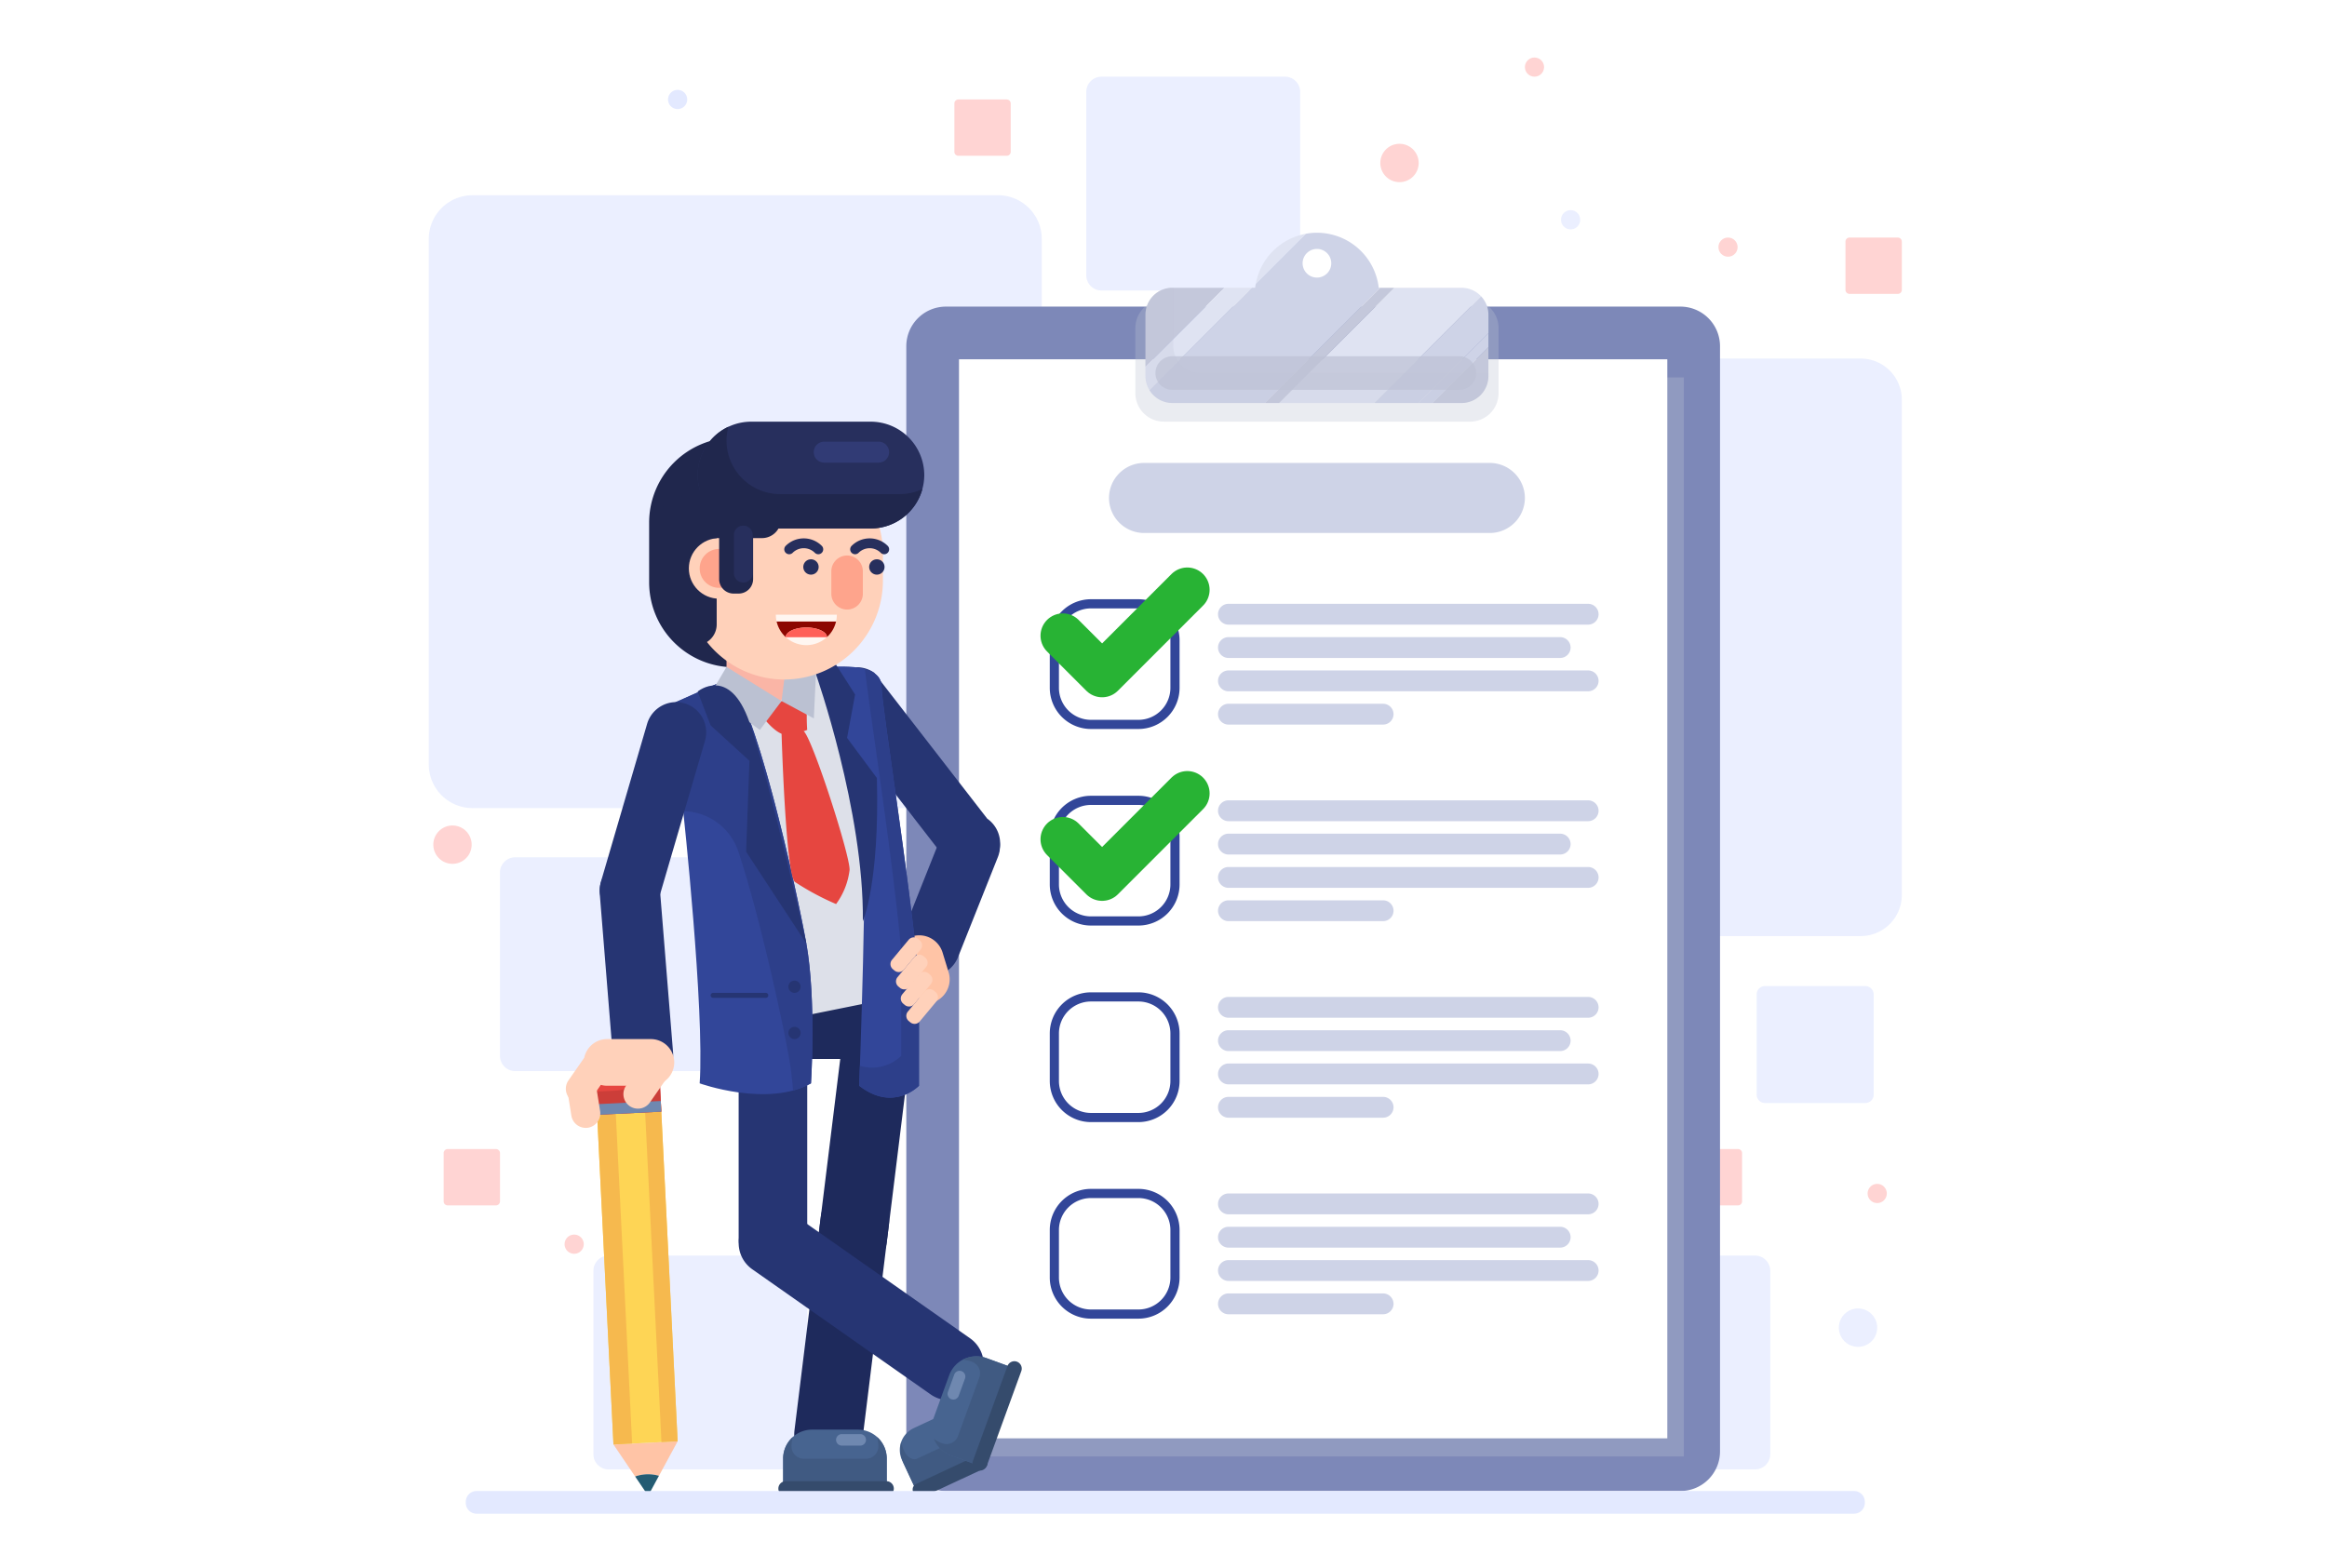 <svg xmlns="http://www.w3.org/2000/svg" width="445" height="300" viewBox="0 0 445 300">
  <g id="compliance-officer" transform="translate(-702 -330)">
    <rect id="Rectangle_5" data-name="Rectangle 5" width="445" height="300" transform="translate(702 330)" fill="#fff"/>
    <g id="Group_1" data-name="Group 1" transform="translate(-383.164 90.589)">
      <g id="OBJECTS" transform="translate(1167.164 250.411)">
        <g id="Group_2" data-name="Group 2" transform="translate(0 0)" opacity="0.73">
          <g id="Group_1-2" data-name="Group 1" transform="translate(0 3.666)">
            <path id="Path_1" data-name="Path 1" d="M163.056,205.906H62.492a8.353,8.353,0,0,1-8.328-8.328V97.013a8.353,8.353,0,0,1,8.328-8.328H163.056a8.353,8.353,0,0,1,8.328,8.328V197.577A8.353,8.353,0,0,1,163.056,205.906Z" transform="translate(-54.164 -66.001)" fill="#e3e9ff"/>
            <path id="Path_2" data-name="Path 2" d="M266.981,98.044H231.894a2.915,2.915,0,0,1-2.906-2.906V60.05a2.915,2.915,0,0,1,2.906-2.906h35.087a2.914,2.914,0,0,1,2.906,2.906V95.137A2.913,2.913,0,0,1,266.981,98.044Z" transform="translate(-103.254 -57.144)" fill="#e3e9ff"/>
            <path id="Path_3" data-name="Path 3" d="M111.089,305.658H76a2.914,2.914,0,0,1-2.906-2.906V267.666A2.914,2.914,0,0,1,76,264.76h35.087a2.915,2.915,0,0,1,2.906,2.906v35.087A2.914,2.914,0,0,1,111.089,305.658Z" transform="translate(-59.48 -115.442)" fill="#e3e9ff"/>
            <path id="Path_4" data-name="Path 4" d="M391.975,411.6H356.888a2.914,2.914,0,0,1-2.906-2.906V373.6a2.914,2.914,0,0,1,2.906-2.906h35.087a2.914,2.914,0,0,1,2.906,2.906v35.087A2.914,2.914,0,0,1,391.975,411.6Z" transform="translate(-138.352 -145.19)" fill="#e3e9ff"/>
            <path id="Path_5" data-name="Path 5" d="M428.022,321.381H408.829a1.594,1.594,0,0,1-1.589-1.589V300.6a1.594,1.594,0,0,1,1.589-1.589h19.192a1.6,1.6,0,0,1,1.589,1.589v19.192A1.593,1.593,0,0,1,428.022,321.381Z" transform="translate(-153.307 -125.06)" fill="#e3e9ff"/>
            <path id="Path_6" data-name="Path 6" d="M135.926,411.6H100.839a2.914,2.914,0,0,1-2.906-2.906V373.6a2.914,2.914,0,0,1,2.906-2.906h35.087a2.914,2.914,0,0,1,2.906,2.906v35.087A2.914,2.914,0,0,1,135.926,411.6Z" transform="translate(-66.454 -145.19)" fill="#e3e9ff"/>
            <path id="Path_7" data-name="Path 7" d="M398.386,353.135h-9.243a.768.768,0,0,1-.766-.765v-9.243a.768.768,0,0,1,.766-.765h9.243a.768.768,0,0,1,.765.765v9.243A.768.768,0,0,1,398.386,353.135Z" transform="translate(-148.01 -137.232)" fill="#ffc4c2"/>
            <path id="Path_8" data-name="Path 8" d="M203.924,73.982h-9.243a.768.768,0,0,1-.765-.765V63.973a.768.768,0,0,1,.765-.765h9.243a.768.768,0,0,1,.765.765v9.243A.767.767,0,0,1,203.924,73.982Z" transform="translate(-93.406 -58.847)" fill="#ffc4c2"/>
            <path id="Path_9" data-name="Path 9" d="M440.864,110.706h-9.243a.768.768,0,0,1-.765-.765V100.7a.767.767,0,0,1,.765-.765h9.243a.768.768,0,0,1,.765.765v9.243A.768.768,0,0,1,440.864,110.706Z" transform="translate(-159.938 -69.159)" fill="#ffc4c2"/>
            <path id="Path_10" data-name="Path 10" d="M68.123,353.135H58.88a.768.768,0,0,1-.765-.765v-9.243a.768.768,0,0,1,.765-.765h9.243a.768.768,0,0,1,.765.765v9.243A.767.767,0,0,1,68.123,353.135Z" transform="translate(-55.273 -137.232)" fill="#ffc4c2"/>
            <path id="Path_11" data-name="Path 11" d="M394.858,242.585H300.089a7.872,7.872,0,0,1-7.849-7.849V139.967a7.872,7.872,0,0,1,7.849-7.849h94.769a7.872,7.872,0,0,1,7.849,7.849v94.769A7.872,7.872,0,0,1,394.858,242.585Z" transform="translate(-121.015 -78.197)" fill="#e3e9ff"/>
          </g>
          <path id="Path_12" data-name="Path 12" d="M314.505,78.666A3.666,3.666,0,1,1,310.839,75,3.667,3.667,0,0,1,314.505,78.666Z" transform="translate(-125.208 -58.492)" fill="#ffc4c2"/>
          <path id="Path_13" data-name="Path 13" d="M62.7,259.971a3.666,3.666,0,1,1-3.666-3.667A3.666,3.666,0,0,1,62.7,259.971Z" transform="translate(-54.503 -109.402)" fill="#ffc4c2"/>
          <path id="Path_14" data-name="Path 14" d="M436.431,388.432a3.667,3.667,0,1,1-3.667-3.667A3.667,3.667,0,0,1,436.431,388.432Z" transform="translate(-159.445 -145.474)" fill="#e3e9ff"/>
          <circle id="Ellipse_1" data-name="Ellipse 1" cx="1.833" cy="1.833" r="1.833" transform="translate(246.623 34.438)" fill="#ffc4c2"/>
          <path id="Path_15" data-name="Path 15" d="M93.936,366.947a1.833,1.833,0,1,1-1.833-1.833A1.833,1.833,0,0,1,93.936,366.947Z" transform="translate(-64.303 -139.956)" fill="#ffc4c2"/>
          <path id="Path_16" data-name="Path 16" d="M440.411,353.458a1.833,1.833,0,1,1-1.833-1.833A1.833,1.833,0,0,1,440.411,353.458Z" transform="translate(-161.592 -136.168)" fill="#ffc4c2"/>
          <circle id="Ellipse_2" data-name="Ellipse 2" cx="1.833" cy="1.833" r="1.833" transform="translate(209.613)" fill="#ffc4c2"/>
          <path id="Path_17" data-name="Path 17" d="M358.885,94.49a1.833,1.833,0,1,1-1.833-1.833A1.833,1.833,0,0,1,358.885,94.49Z" transform="translate(-138.7 -63.45)" fill="#e3e9ff"/>
        </g>
        <g id="Group_10" data-name="Group 10" transform="translate(91.315 33.521)">
          <path id="Path_18" data-name="Path 18" d="M329.182,344.854H188.69a7.581,7.581,0,0,1-7.559-7.559V125.857a7.581,7.581,0,0,1,7.559-7.559H329.182a7.581,7.581,0,0,1,7.559,7.559V337.295A7.581,7.581,0,0,1,329.182,344.854Z" transform="translate(-181.131 -104.171)" fill="#7d88b8"/>
          <rect id="Rectangle_2" data-name="Rectangle 2" width="206.399" height="135.453" transform="translate(148.694 27.673) rotate(90)" fill="#bdc1d4" opacity="0.31"/>
          <rect id="Rectangle_3" data-name="Rectangle 3" width="206.399" height="135.453" transform="translate(145.531 24.206) rotate(90)" fill="#fff"/>
          <path id="Path_19" data-name="Path 19" d="M309.41,118.075H244.1a5.437,5.437,0,0,0-2.066,4.268v12.449a5.464,5.464,0,0,0,5.45,5.45h58.557a5.45,5.45,0,0,0,5.45-5.45V122.343a5.423,5.423,0,0,0-1.475-3.72A5.512,5.512,0,0,0,309.41,118.075Z" transform="translate(-198.232 -104.108)" fill="#bdc1d4" opacity="0.31"/>
          <path id="Path_20" data-name="Path 20" d="M307.858,173.274H241.726a6.723,6.723,0,0,1-6.7-6.7h0a6.723,6.723,0,0,1,6.7-6.7h66.133a6.723,6.723,0,0,1,6.7,6.7h0A6.723,6.723,0,0,1,307.858,173.274Z" transform="translate(-196.264 -115.843)" fill="#ced3e7"/>
          <g id="Group_3" data-name="Group 3" transform="translate(45.74)">
            <path id="Path_21" data-name="Path 21" d="M249.876,113.288a5.146,5.146,0,0,0-5.146,5.146v9.957l15.1-15.1Z" transform="translate(-244.73 -102.764)" fill="#c4c8db"/>
            <path id="Path_22" data-name="Path 22" d="M259.834,113.288l-15.1,15.1v1.8a5.114,5.114,0,0,0,.766,2.691l19.59-19.59h-5.254Z" transform="translate(-244.73 -102.764)" fill="#dfe3f2"/>
            <path id="Path_23" data-name="Path 23" d="M274.05,108.523l9.6-9.6A11.9,11.9,0,0,0,274.05,108.523Z" transform="translate(-252.963 -98.729)" fill="#dfe3f2"/>
            <path id="Path_24" data-name="Path 24" d="M289.637,109.179a11.9,11.9,0,0,0-11.82-10.524h0a11.919,11.919,0,0,0-2.1.19l-9.6,9.6c-.043.242-.091.483-.119.731h-.611l-19.59,19.59a5.136,5.136,0,0,0,4.379,2.454h17.718l22.044-22.044Zm-11.82-1.948a2.74,2.74,0,1,1,2.74-2.74A2.74,2.74,0,0,1,277.817,107.231Z" transform="translate(-245.029 -98.655)" fill="#ced3e7"/>
            <path id="Path_25" data-name="Path 25" d="M315.133,113.288h-12.84l-22.044,22.044h18.227l20.411-20.411A5.126,5.126,0,0,0,315.133,113.288Z" transform="translate(-254.704 -102.764)" fill="#dfe3f2"/>
            <path id="Path_26" data-name="Path 26" d="M330.7,125.4l-13.334,13.334h2.68L330.7,128.079Z" transform="translate(-265.127 -106.165)" fill="#ced3e7"/>
            <path id="Path_27" data-name="Path 27" d="M321.095,139.78H326.6a5.146,5.146,0,0,0,5.146-5.146v-5.508Z" transform="translate(-266.173 -107.211)" fill="#c4c8db"/>
            <path id="Path_28" data-name="Path 28" d="M327.4,119.071A5.123,5.123,0,0,0,326,115.558l-20.411,20.411h8.47L327.4,122.636v-3.565Z" transform="translate(-261.82 -103.401)" fill="#ced3e7"/>
            <path id="Path_29" data-name="Path 29" d="M298.566,113.288l-22.044,22.044h2.68l22.044-22.044Z" transform="translate(-253.657 -102.764)" fill="#c4c8db"/>
            <path id="Path_30" data-name="Path 30" d="M305.487,137.926H250.592a3.225,3.225,0,0,1-3.216-3.216h0a3.225,3.225,0,0,1,3.216-3.216h54.895a3.226,3.226,0,0,1,3.216,3.216h0A3.226,3.226,0,0,1,305.487,137.926Z" transform="translate(-245.473 -107.876)" fill="#bdc1d4" opacity="0.69"/>
          </g>
          <g id="Group_5" data-name="Group 5" transform="translate(45.74 10.525)" opacity="0.36">
            <g id="Group_4" data-name="Group 4">
              <path id="Path_31" data-name="Path 31" d="M304.959,129.572H255.183a5.159,5.159,0,0,1-5.146-5.145V113.289h-.162a5.146,5.146,0,0,0-5.146,5.146v11.752a5.159,5.159,0,0,0,5.145,5.145h55.284a5.146,5.146,0,0,0,5.146-5.146v-.615h-5.345Z" transform="translate(-244.729 -113.289)" fill="#bdc1d4" opacity="0.69"/>
            </g>
          </g>
          <g id="Group_6" data-name="Group 6" transform="translate(28.313 146.172)">
            <path id="Path_32" data-name="Path 32" d="M236.586,324.965h-9.107a7,7,0,0,1-6.981-6.981v-9.107a7,7,0,0,1,6.981-6.981h9.107a7,7,0,0,1,6.981,6.981v9.107A7,7,0,0,1,236.586,324.965Z" transform="translate(-220.498 -301.897)" fill="none" stroke="#324699" stroke-miterlimit="10" stroke-width="1.752"/>
            <path id="Path_33" data-name="Path 33" d="M334.8,305.88H266.007a2,2,0,0,1-1.991-1.991h0a2,2,0,0,1,1.991-1.991H334.8a2,2,0,0,1,1.991,1.991h0A2,2,0,0,1,334.8,305.88Z" transform="translate(-232.718 -301.897)" fill="#ced3e7"/>
            <path id="Path_34" data-name="Path 34" d="M329.451,314.742H266.007a2,2,0,0,1-1.991-1.992h0a2,2,0,0,1,1.991-1.991h63.444a2,2,0,0,1,1.992,1.991h0A2,2,0,0,1,329.451,314.742Z" transform="translate(-232.718 -304.386)" fill="#ced3e7"/>
            <path id="Path_35" data-name="Path 35" d="M334.8,323.6H266.007a2,2,0,0,1-1.991-1.992h0a2,2,0,0,1,1.991-1.991H334.8a2,2,0,0,1,1.991,1.991h0A2,2,0,0,1,334.8,323.6Z" transform="translate(-232.718 -306.874)" fill="#ced3e7"/>
            <path id="Path_36" data-name="Path 36" d="M295.59,332.465H266.008a2,2,0,0,1-1.991-1.991h0a2,2,0,0,1,1.991-1.991H295.59a2,2,0,0,1,1.991,1.991h0A2,2,0,0,1,295.59,332.465Z" transform="translate(-232.718 -309.362)" fill="#ced3e7"/>
          </g>
          <g id="Group_7" data-name="Group 7" transform="translate(28.313 183.77)">
            <path id="Path_37" data-name="Path 37" d="M236.586,377.242h-9.107a7,7,0,0,1-6.981-6.981v-9.107a7,7,0,0,1,6.981-6.981h9.107a7,7,0,0,1,6.981,6.981v9.107A7,7,0,0,1,236.586,377.242Z" transform="translate(-220.498 -354.174)" fill="none" stroke="#324699" stroke-miterlimit="10" stroke-width="1.752"/>
            <path id="Path_38" data-name="Path 38" d="M334.8,358.157H266.007a2,2,0,0,1-1.991-1.991h0a2,2,0,0,1,1.991-1.991H334.8a2,2,0,0,1,1.991,1.991h0A2,2,0,0,1,334.8,358.157Z" transform="translate(-232.718 -354.174)" fill="#ced3e7"/>
            <path id="Path_39" data-name="Path 39" d="M329.451,367.018H266.007a2,2,0,0,1-1.991-1.991h0a2,2,0,0,1,1.991-1.992h63.444a2,2,0,0,1,1.992,1.992h0A2,2,0,0,1,329.451,367.018Z" transform="translate(-232.718 -356.662)" fill="#ced3e7"/>
            <path id="Path_40" data-name="Path 40" d="M334.8,375.88H266.007a2,2,0,0,1-1.991-1.991h0a2,2,0,0,1,1.991-1.991H334.8a2,2,0,0,1,1.991,1.991h0A2,2,0,0,1,334.8,375.88Z" transform="translate(-232.718 -359.151)" fill="#ced3e7"/>
            <path id="Path_41" data-name="Path 41" d="M295.59,384.741H266.008a2,2,0,0,1-1.991-1.991h0a2,2,0,0,1,1.991-1.991H295.59a2,2,0,0,1,1.991,1.991h0A2,2,0,0,1,295.59,384.741Z" transform="translate(-232.718 -361.639)" fill="#ced3e7"/>
          </g>
          <g id="Group_8" data-name="Group 8" transform="translate(28.313 68.302)">
            <path id="Path_42" data-name="Path 42" d="M236.586,220.413h-9.107a7,7,0,0,1-6.981-6.981v-9.107a7,7,0,0,1,6.981-6.981h9.107a7,7,0,0,1,6.981,6.981v9.107A7,7,0,0,1,236.586,220.413Z" transform="translate(-220.498 -194.669)" fill="none" stroke="#324699" stroke-miterlimit="10" stroke-width="1.752"/>
            <path id="Path_43" data-name="Path 43" d="M334.8,201.328H266.007a2,2,0,0,1-1.991-1.991h0a2,2,0,0,1,1.991-1.991H334.8a2,2,0,0,1,1.991,1.991h0A2,2,0,0,1,334.8,201.328Z" transform="translate(-232.718 -194.669)" fill="#ced3e7"/>
            <path id="Path_44" data-name="Path 44" d="M329.451,210.189H266.007a2,2,0,0,1-1.991-1.991h0a2,2,0,0,1,1.991-1.991h63.444a2,2,0,0,1,1.992,1.991h0A2,2,0,0,1,329.451,210.189Z" transform="translate(-232.718 -197.157)" fill="#ced3e7"/>
            <path id="Path_45" data-name="Path 45" d="M334.8,219.051H266.007a2,2,0,0,1-1.991-1.991h0a2,2,0,0,1,1.991-1.991H334.8a2,2,0,0,1,1.991,1.991h0A2,2,0,0,1,334.8,219.051Z" transform="translate(-232.718 -199.645)" fill="#ced3e7"/>
            <path id="Path_46" data-name="Path 46" d="M295.59,227.912H266.008a2,2,0,0,1-1.991-1.991h0a2,2,0,0,1,1.991-1.991H295.59a2,2,0,0,1,1.991,1.991h0A2,2,0,0,1,295.59,227.912Z" transform="translate(-232.718 -202.134)" fill="#ced3e7"/>
            <path id="Path_47" data-name="Path 47" d="M222.751,202.4l7.511,7.511,16.291-16.291" transform="translate(-221.131 -193.624)" fill="none" stroke="#28b334" stroke-linecap="round" stroke-linejoin="round" stroke-miterlimit="10" stroke-width="8.535"/>
          </g>
          <g id="Group_9" data-name="Group 9" transform="translate(28.313 107.237)">
            <path id="Path_48" data-name="Path 48" d="M236.586,272.689h-9.107a7,7,0,0,1-6.981-6.981V256.6a7,7,0,0,1,6.981-6.981h9.107a7,7,0,0,1,6.981,6.981v9.107A7,7,0,0,1,236.586,272.689Z" transform="translate(-220.498 -248.283)" fill="none" stroke="#324699" stroke-miterlimit="10" stroke-width="1.752"/>
            <path id="Path_49" data-name="Path 49" d="M334.8,253.6H266.007a2,2,0,0,1-1.991-1.991h0a2,2,0,0,1,1.991-1.991H334.8a2,2,0,0,1,1.991,1.991h0A2,2,0,0,1,334.8,253.6Z" transform="translate(-232.718 -248.284)" fill="#ced3e7"/>
            <path id="Path_50" data-name="Path 50" d="M329.451,262.465H266.007a2,2,0,0,1-1.991-1.991h0a2,2,0,0,1,1.991-1.991h63.444a2,2,0,0,1,1.992,1.991h0A2,2,0,0,1,329.451,262.465Z" transform="translate(-232.718 -250.772)" fill="#ced3e7"/>
            <path id="Path_51" data-name="Path 51" d="M334.8,271.327H266.007a2,2,0,0,1-1.991-1.991h0a2,2,0,0,1,1.991-1.991H334.8a2,2,0,0,1,1.991,1.991h0A2,2,0,0,1,334.8,271.327Z" transform="translate(-232.718 -253.26)" fill="#ced3e7"/>
            <path id="Path_52" data-name="Path 52" d="M295.59,280.188H266.008a2,2,0,0,1-1.991-1.991h0a2,2,0,0,1,1.991-1.991H295.59a2,2,0,0,1,1.991,1.991h0A2,2,0,0,1,295.59,280.188Z" transform="translate(-232.718 -255.748)" fill="#ced3e7"/>
            <path id="Path_53" data-name="Path 53" d="M222.751,256.542l7.511,7.51,16.291-16.291" transform="translate(-221.131 -247.761)" fill="none" stroke="#28b334" stroke-linecap="round" stroke-linejoin="round" stroke-miterlimit="10" stroke-width="8.535"/>
          </g>
        </g>
        <g id="Group_16" data-name="Group 16" transform="translate(26.207 69.655)">
          <g id="Group_12" data-name="Group 12" transform="translate(5.686 122.522)">
            <path id="Path_54" data-name="Path 54" d="M109.532,426.4a7.386,7.386,0,0,1,2.432.291l.736-1.359,2.839-5.243-3.091.153-5.608.278-3.573.177,3.864,5.706.283.419A7.394,7.394,0,0,1,109.532,426.4Z" transform="translate(-99.845 -347.568)" fill="#ffc4a6"/>
            <path id="Path_55" data-name="Path 55" d="M105.576,395.067l5.608-.278,3.092-.153-.359-7.247L113.8,385.1l-2.651-53.529-.1-2.123-3.091.152-5.609.278-3.573.177.106,2.123,2.651,53.529.113,2.285.359,7.247Z" transform="translate(-98.584 -322.119)" fill="#fed555"/>
            <g id="Group_11" data-name="Group 11" transform="translate(0.297 9.456)">
              <path id="Path_56" data-name="Path 56" d="M105.618,396.064l-.359-7.247-.113-2.285L102.495,333l-3.573.177,2.651,53.529.113,2.285.359,7.247Z" transform="translate(-98.922 -332.572)" fill="#f6b94e"/>
              <path id="Path_57" data-name="Path 57" d="M114.452,388.372l.359,7.247,3.092-.153-.359-7.247-.114-2.285L114.779,332.4l-3.091.153,2.651,53.529Z" transform="translate(-102.507 -332.404)" fill="#f6b94e"/>
            </g>
            <path id="Path_58" data-name="Path 58" d="M111.08,328.712l-.293-5.9a3.739,3.739,0,0,0-3.273-3.524,3.8,3.8,0,0,0-.649-.027l-4.8.238c-.055,0-.109.012-.163.017a3.738,3.738,0,0,0-3.388,3.905l.293,5.9Z" transform="translate(-98.509 -319.256)" fill="#e64640"/>
            <path id="Path_59" data-name="Path 59" d="M107.4,319.278l0,0h0a5.161,5.161,0,0,1-4.9,5.411l-3.879.192.221,4.443,12.272-.608-.293-5.9A3.74,3.74,0,0,0,107.4,319.278Z" transform="translate(-98.54 -319.262)" fill="#cc3e39"/>
            <rect id="Rectangle_4" data-name="Rectangle 4" width="12.288" height="2.045" transform="translate(0.192 8.034) rotate(-2.849)" fill="#6f88b0"/>
            <path id="Path_60" data-name="Path 60" d="M111.151,428.857a7.407,7.407,0,0,0-2.119.421l2.489,3.675,2.061-3.806A7.39,7.39,0,0,0,111.151,428.857Z" transform="translate(-101.464 -350.029)" fill="#245c73"/>
            <path id="Path_61" data-name="Path 61" d="M103.559,322.832l-1.808.111a.843.843,0,0,1-.89-.788h0a.843.843,0,0,1,.788-.89l1.808-.111a.843.843,0,0,1,.89.788h0A.843.843,0,0,1,103.559,322.832Z" transform="translate(-99.169 -319.788)" fill="#e66e6a"/>
          </g>
          <g id="Group_15" data-name="Group 15">
            <path id="Path_62" data-name="Path 62" d="M163.765,351.805l-.426-.052a6.362,6.362,0,0,1-5.519-7.071l5.7-46.275a6.361,6.361,0,0,1,7.07-5.519l.426.052a6.362,6.362,0,0,1,5.519,7.071l-5.7,46.275A6.361,6.361,0,0,1,163.765,351.805Z" transform="translate(-109.464 -189.316)" fill="#1e2a5c"/>
            <path id="Path_63" data-name="Path 63" d="M157.684,406.015l-1.079-.133a6.032,6.032,0,0,1-5.233-6.7l5.051-40.982a6.031,6.031,0,0,1,6.7-5.233l1.079.133a6.031,6.031,0,0,1,5.233,6.7l-5.051,40.982A6.031,6.031,0,0,1,157.684,406.015Z" transform="translate(-107.654 -206.186)" fill="#1e2a5c"/>
            <path id="Path_64" data-name="Path 64" d="M158.713,309.272H148.242a11.727,11.727,0,0,1-11.693-11.693h0a11.727,11.727,0,0,1,11.693-11.693h10.471a11.727,11.727,0,0,1,11.693,11.693h0A11.727,11.727,0,0,1,158.713,309.272Z" transform="translate(-103.505 -187.363)" fill="#1e2a5c"/>
            <path id="Path_65" data-name="Path 65" d="M143.415,352.433H142.8a6.267,6.267,0,0,1-6.248-6.248V301.127a6.266,6.266,0,0,1,6.248-6.248h.619a6.266,6.266,0,0,1,6.248,6.248v45.058A6.266,6.266,0,0,1,143.415,352.433Z" transform="translate(-103.505 -189.889)" fill="#263573"/>
            <path id="Path_66" data-name="Path 66" d="M182.317,391.423l-.525.747a6.118,6.118,0,0,1-8.5,1.489L139.149,369.7a6.118,6.118,0,0,1-1.489-8.5l.524-.748a6.118,6.118,0,0,1,8.5-1.489l34.146,23.963A6.119,6.119,0,0,1,182.317,391.423Z" transform="translate(-103.507 -207.574)" fill="#263573"/>
            <path id="Path_67" data-name="Path 67" d="M192.107,251.206h0a5.784,5.784,0,0,0-1.438-8.027L169.03,215.245A5.784,5.784,0,0,0,161,216.683h0a5.784,5.784,0,0,0,1.438,8.027l21.639,27.935A5.784,5.784,0,0,0,192.107,251.206Z" transform="translate(-110.083 -167.239)" fill="#263573"/>
            <path id="Path_68" data-name="Path 68" d="M183,284h0a5.783,5.783,0,0,0,7.508-3.18l7.634-19.165a5.782,5.782,0,0,0-3.181-7.508h0a5.783,5.783,0,0,0-7.508,3.181l-7.634,19.165A5.783,5.783,0,0,0,183,284Z" transform="translate(-115.536 -178.333)" fill="#263573"/>
            <path id="Path_69" data-name="Path 69" d="M158.7,277.721l-21.413,4.322a5.536,5.536,0,0,1-6.5-4.319l-14.964-50.9a5.536,5.536,0,0,1,4.319-6.5l30.432-6.141a5.536,5.536,0,0,1,6.5,4.319l5.946,52.716A5.537,5.537,0,0,1,158.7,277.721Z" transform="translate(-97.654 -167.199)" fill="#dde0e9"/>
            <path id="Path_70" data-name="Path 70" d="M185.26,298.375l-.109.034a4.66,4.66,0,0,1-5.8-3.08l-1.161-3.786a4.659,4.659,0,0,1,3.08-5.8l.109-.033a4.66,4.66,0,0,1,5.8,3.08l1.161,3.786A4.659,4.659,0,0,1,185.26,298.375Z" transform="translate(-115.139 -187.256)" fill="#ffc4a6"/>
            <path id="Path_71" data-name="Path 71" d="M128.96,197.068h0a16.255,16.255,0,0,1-16.207-16.207V169.351a16.255,16.255,0,0,1,16.207-16.207h0a16.255,16.255,0,0,1,16.207,16.207v11.509A16.255,16.255,0,0,1,128.96,197.068Z" transform="translate(-96.823 -150.09)" fill="#20274d"/>
            <path id="Path_72" data-name="Path 72" d="M159.975,214.157s10.284-1.267,10.451,3.473,5.31,36.03,7.188,56.466v20.112s-4.855,5.121-11.432,0c0,0,1.712-44.306.7-54.955C166.884,239.254,160.186,222.936,159.975,214.157Z" transform="translate(-110.083 -167.179)" fill="#324699"/>
            <path id="Path_73" data-name="Path 73" d="M172.851,217.829c-.06-1.7-1.428-2.628-3.154-3.118,1.058,9.13,5.284,35.757,6.949,53.865v20.112a8.038,8.038,0,0,1-7.9,1.912c-.084,2.386-.139,3.807-.139,3.807,6.577,5.121,11.432,0,11.432,0V274.295C178.16,253.859,173.018,222.568,172.851,217.829Z" transform="translate(-112.507 -167.377)" fill="#2d3f8a"/>
            <path id="Path_74" data-name="Path 74" d="M156.943,215.336s9.2,26.108,8.971,47.247c0,0,3.217-7.25,2.682-27.4l-5.7-7.672,1.533-8.3-3.638-5.7S154.936,212.875,156.943,215.336Z" transform="translate(-109.114 -167.02)" fill="#263573"/>
            <path id="Path_75" data-name="Path 75" d="M141.965,225.1s2.965,4.309,5.093,4.309a11.465,11.465,0,0,0,4.126-.9,35.238,35.238,0,0,1,0-4.975c.234-.352-3.113-1.908-4.9-.543A15.478,15.478,0,0,1,141.965,225.1Z" transform="translate(-105.026 -169.549)" fill="#e64640"/>
            <path id="Path_76" data-name="Path 76" d="M139.54,219.363h-1.061a5.165,5.165,0,0,1-5.15-5.15v-7.052a5.165,5.165,0,0,1,5.15-5.15h1.061a5.165,5.165,0,0,1,5.15,5.15v7.052A5.166,5.166,0,0,1,139.54,219.363Z" transform="translate(-102.601 -163.811)" fill="#fab5a6"/>
            <path id="Path_77" data-name="Path 77" d="M148.478,215.543l-.513,4.118,6.171,3.316.4-8.446-5.74-3.958Z" transform="translate(-106.71 -166.216)" fill="#bbc1d2"/>
            <path id="Path_78" data-name="Path 78" d="M141.311,200.67h0a18.925,18.925,0,0,1-18.87-18.87v-5.324a18.925,18.925,0,0,1,18.87-18.87h0a18.926,18.926,0,0,1,18.87,18.87V181.8A18.925,18.925,0,0,1,141.311,200.67Z" transform="translate(-99.543 -151.342)" fill="#ffd1ba"/>
            <path id="Path_79" data-name="Path 79" d="M158.773,169.332h-22.9a10.248,10.248,0,0,1-10.218-10.218h0A10.248,10.248,0,0,1,135.871,148.9h22.9a10.248,10.248,0,0,1,10.218,10.218h0A10.247,10.247,0,0,1,158.773,169.332Z" transform="translate(-100.445 -148.897)" fill="#272f5d"/>
            <path id="Path_80" data-name="Path 80" d="M164.293,163.136h-22.9a10.248,10.248,0,0,1-10.218-10.218h0a10.135,10.135,0,0,1,.357-2.665,10.213,10.213,0,0,0,4.34,19.459h22.9a10.256,10.256,0,0,0,9.86-7.552A10.106,10.106,0,0,1,164.293,163.136Z" transform="translate(-100.445 -149.278)" fill="#20274d"/>
            <path id="Path_81" data-name="Path 81" d="M123.674,196.752h0a3.966,3.966,0,0,1-3.954-3.954V171.031a3.966,3.966,0,0,1,3.954-3.954h0a3.966,3.966,0,0,1,3.954,3.954V192.8A3.966,3.966,0,0,1,123.674,196.752Z" transform="translate(-98.779 -154.002)" fill="#20274d"/>
            <path id="Path_82" data-name="Path 82" d="M129.507,217.483l-9.787,4.362,1.463,20.346s4.156,38.6,3.189,52.535c0,0,12.952,4.661,21.283,0,0,0,1.041-15.966-.886-26.741S134.513,219.577,129.507,217.483Z" transform="translate(-98.779 -168.156)" fill="#324699"/>
            <path id="Path_83" data-name="Path 83" d="M144.77,267.984c-1.926-10.776-10.257-48.407-15.263-50.5l-9.787,4.362,1.463,20.346.05.465a11.322,11.322,0,0,1,10.548,7.762c4.146,12.557,8.368,32.082,9.669,39.36.353,1.974.606,4.122.784,6.315a14.983,14.983,0,0,0,3.423-1.367S146.7,278.76,144.77,267.984Z" transform="translate(-98.779 -168.156)" fill="#2d3f8a"/>
            <circle id="Ellipse_3" data-name="Ellipse 3" cx="5.794" cy="5.794" r="5.794" transform="translate(23.525 22.276)" fill="#ffd1ba"/>
            <circle id="Ellipse_4" data-name="Ellipse 4" cx="3.725" cy="3.725" r="3.725" transform="translate(25.593 24.344)" fill="#fea48c"/>
            <path id="Path_84" data-name="Path 84" d="M135.1,188.538h-.97a2.772,2.772,0,0,1-2.764-2.764V175.721a2.772,2.772,0,0,1,2.764-2.764h.97a2.772,2.772,0,0,1,2.764,2.764v10.053A2.772,2.772,0,0,1,135.1,188.538Z" transform="translate(-102.05 -155.653)" fill="#20274d"/>
            <path id="Path_85" data-name="Path 85" d="M134.984,177.042H118.659a3.632,3.632,0,0,1-3.621-3.621h0a3.632,3.632,0,0,1,3.621-3.621h16.325a3.632,3.632,0,0,1,3.621,3.621h0A3.632,3.632,0,0,1,134.984,177.042Z" transform="translate(-97.465 -154.767)" fill="#20274d"/>
            <path id="Path_86" data-name="Path 86" d="M164.212,194.832h0a3.023,3.023,0,0,1-3.014-3.014v-4.307a3.023,3.023,0,0,1,3.014-3.014h0a3.023,3.023,0,0,1,3.014,3.014v4.307A3.022,3.022,0,0,1,164.212,194.832Z" transform="translate(-110.426 -158.893)" fill="#fea48c"/>
            <path id="Path_87" data-name="Path 87" d="M156.677,186.972a1.468,1.468,0,1,1-1.468-1.468A1.468,1.468,0,0,1,156.677,186.972Z" transform="translate(-108.332 -159.176)" fill="#272f5d"/>
            <path id="Path_88" data-name="Path 88" d="M174.2,186.972a1.468,1.468,0,1,1-1.468-1.468A1.468,1.468,0,0,1,174.2,186.972Z" transform="translate(-113.254 -159.176)" fill="#272f5d"/>
            <g id="Group_13" data-name="Group 13" transform="translate(40.158 36.917)">
              <path id="Path_89" data-name="Path 89" d="M158.019,202.01h-11.38a5.823,5.823,0,0,0,1.732,3c.059-1.013,1.807-1.827,3.958-1.827s3.9.813,3.958,1.827A5.825,5.825,0,0,0,158.019,202.01Z" transform="translate(-146.496 -200.728)" fill="#8c0600"/>
              <path id="Path_90" data-name="Path 90" d="M158.106,200.228H146.44a5.839,5.839,0,0,0,.143,1.282h11.38A5.849,5.849,0,0,0,158.106,200.228Z" transform="translate(-146.44 -200.228)" fill="#fff6f1"/>
              <path id="Path_91" data-name="Path 91" d="M153,203.643c-2.152,0-3.9.813-3.958,1.827l.057.052h7.8l.057-.052C156.9,204.456,155.156,203.643,153,203.643Z" transform="translate(-147.172 -201.187)" fill="#ff5f58"/>
              <path id="Path_92" data-name="Path 92" d="M156.929,206.256h-7.8a5.831,5.831,0,0,0,7.8,0Z" transform="translate(-147.194 -201.921)" fill="#fff6f1"/>
            </g>
            <path id="Path_93" data-name="Path 93" d="M149.993,182.4a3.936,3.936,0,0,1,5.567,0" transform="translate(-107.28 -157.98)" fill="none" stroke="#272f5d" stroke-linecap="round" stroke-miterlimit="10" stroke-width="1.88"/>
            <path id="Path_94" data-name="Path 94" d="M167.52,182.4a3.936,3.936,0,0,1,5.567,0" transform="translate(-112.201 -157.98)" fill="none" stroke="#272f5d" stroke-linecap="round" stroke-miterlimit="10" stroke-width="1.88"/>
            <path id="Path_95" data-name="Path 95" d="M103.774,264.957h0a5.783,5.783,0,0,1-3.915-7.153l8.825-30.173a5.783,5.783,0,0,1,7.153-3.915h0a5.783,5.783,0,0,1,3.915,7.153l-8.826,30.173A5.783,5.783,0,0,1,103.774,264.957Z" transform="translate(-93.137 -169.841)" fill="#263573"/>
            <path id="Path_96" data-name="Path 96" d="M108.35,308.565h0a5.783,5.783,0,0,1-6.212-5.283l-2.532-31.336a5.783,5.783,0,0,1,5.283-6.212h0a5.783,5.783,0,0,1,6.212,5.283l2.532,31.336A5.783,5.783,0,0,1,108.35,308.565Z" transform="translate(-93.126 -181.7)" fill="#263573"/>
            <path id="Path_97" data-name="Path 97" d="M108.209,322.038H99.831a4.476,4.476,0,0,1-4.463-4.463h0a4.476,4.476,0,0,1,4.463-4.463h8.378a4.476,4.476,0,0,1,4.463,4.463h0A4.476,4.476,0,0,1,108.209,322.038Z" transform="translate(-91.941 -195.009)" fill="#ffd1ba"/>
            <path id="Path_98" data-name="Path 98" d="M129.1,219.289l3.039-5.163,10.527,6.533-4.155,5.518Z" transform="translate(-101.414 -167.213)" fill="#bbc1d2"/>
            <path id="Path_99" data-name="Path 99" d="M147.965,231.44s.793,26.943,2.554,28.353a50.081,50.081,0,0,0,7.872,4.228,13.829,13.829,0,0,0,2.58-6.522c.117-2.756-7.076-25.063-8.764-26.535S147.941,230.7,147.965,231.44Z" transform="translate(-106.71 -171.746)" fill="#e64640"/>
            <path id="Path_100" data-name="Path 100" d="M125.653,220.221l2.481,6.472,7.424,6.773-.641,17.382,11.519,17.575s-7.081-31.358-10.879-42.32S125.653,220.221,125.653,220.221Z" transform="translate(-100.445 -168.595)" fill="#263573"/>
            <circle id="Ellipse_5" data-name="Ellipse 5" cx="1.174" cy="1.174" r="1.174" transform="translate(42.556 106.917)" fill="#263573"/>
            <circle id="Ellipse_6" data-name="Ellipse 6" cx="1.174" cy="1.174" r="1.174" transform="translate(42.556 115.755)" fill="#263573"/>
            <path id="Path_101" data-name="Path 101" d="M139.658,301.773h-10.08a.476.476,0,0,1-.475-.475h0a.476.476,0,0,1,.475-.475h10.08a.476.476,0,0,1,.475.475h0A.476.476,0,0,1,139.658,301.773Z" transform="translate(-101.414 -191.558)" fill="#263573"/>
            <path id="Path_102" data-name="Path 102" d="M168.2,428.1h-19.81v-5.6a5.536,5.536,0,0,1,5.52-5.52h8.77a5.536,5.536,0,0,1,5.52,5.52Z" transform="translate(-106.829 -224.175)" fill="#476490"/>
            <path id="Path_103" data-name="Path 103" d="M166.345,418.95a6.918,6.918,0,0,1,.245,1.8h0a2.346,2.346,0,0,1-2.346,2.346h-11.91a2.346,2.346,0,0,1-2.346-2.346h0a6.917,6.917,0,0,1,.245-1.8,5.5,5.5,0,0,0-1.85,4.106v5.6h19.81v-5.6A5.5,5.5,0,0,0,166.345,418.95Z" transform="translate(-106.828 -224.727)" fill="#405a82"/>
            <path id="Path_104" data-name="Path 104" d="M167.783,433.52H148.522a1.414,1.414,0,0,1-1.41-1.41h0a1.414,1.414,0,0,1,1.41-1.41h19.261a1.414,1.414,0,0,1,1.41,1.41h0A1.415,1.415,0,0,1,167.783,433.52Z" transform="translate(-106.471 -228.027)" fill="#354b6c"/>
            <path id="Path_105" data-name="Path 105" d="M167.081,420.374h-3.523a1.1,1.1,0,0,1-1.1-1.1h0a1.1,1.1,0,0,1,1.1-1.1h3.523a1.1,1.1,0,0,1,1.1,1.1h0A1.1,1.1,0,0,1,167.081,420.374Z" transform="translate(-110.781 -224.512)" fill="#6f88b0"/>
            <g id="Group_14" data-name="Group 14" transform="translate(63.864 178.778)">
              <path id="Path_106" data-name="Path 106" d="M195.062,421.878l-12.48,5.816-2.752-5.906a4.615,4.615,0,0,1,2.227-6.115l4.138-1.928a4.615,4.615,0,0,1,6.115,2.227Z" transform="translate(-179.401 -401.924)" fill="#476490"/>
              <path id="Path_107" data-name="Path 107" d="M189.841,413.746a9.764,9.764,0,0,1,.915,1.559h0c.547,1.174.329,2.435-.487,2.815l-7.5,3.5c-.816.38-1.922-.263-2.468-1.438h0a9.731,9.731,0,0,1-.606-1.7,6.759,6.759,0,0,0,.569,4.265l2.365,5.074L195.105,422l-2.365-5.074A6.754,6.754,0,0,0,189.841,413.746Z" transform="translate(-179.446 -402.044)" fill="#405a82"/>
              <path id="Path_108" data-name="Path 108" d="M196.471,426.292l-11.78,5.49a1.178,1.178,0,0,1-1.561-.569l-.2-.425a1.178,1.178,0,0,1,.569-1.561l11.78-5.49a1.178,1.178,0,0,1,1.561.569l.2.425A1.178,1.178,0,0,1,196.471,426.292Z" transform="translate(-180.362 -404.819)" fill="#354b6c"/>
              <path id="Path_109" data-name="Path 109" d="M203.572,399.723l-6.779,18.614-5.26-1.916a5.536,5.536,0,0,1-3.3-7.076l3-8.241a5.536,5.536,0,0,1,7.075-3.3Z" transform="translate(-181.789 -397.476)" fill="#476490"/>
              <path id="Path_110" data-name="Path 110" d="M193.979,398.142a6.9,6.9,0,0,1,1.775.385h0a2.346,2.346,0,0,1,1.4,3.007l-4.076,11.191a2.346,2.346,0,0,1-3.007,1.4h0a6.894,6.894,0,0,1-1.607-.846,5.5,5.5,0,0,0,3.225,3.143l5.26,1.916,6.779-18.614-5.26-1.916A5.5,5.5,0,0,0,193.979,398.142Z" transform="translate(-181.947 -397.477)" fill="#405a82"/>
              <path id="Path_111" data-name="Path 111" d="M208.068,400.681l-6.591,18.1a1.414,1.414,0,0,1-1.807.842h0a1.413,1.413,0,0,1-.842-1.807l6.591-18.1a1.413,1.413,0,0,1,1.807-.842h0A1.413,1.413,0,0,1,208.068,400.681Z" transform="translate(-184.832 -397.844)" fill="#354b6c"/>
              <path id="Path_112" data-name="Path 112" d="M195.441,402.81l-1.205,3.31a1.1,1.1,0,0,1-1.405.655h0a1.1,1.1,0,0,1-.655-1.405l1.205-3.31a1.1,1.1,0,0,1,1.405-.655h0A1.1,1.1,0,0,1,195.441,402.81Z" transform="translate(-182.97 -398.56)" fill="#6f88b0"/>
            </g>
            <path id="Path_113" data-name="Path 113" d="M168.934,158.228H158.521a2,2,0,0,1-2-2h0a2,2,0,0,1,2-2h10.413a2,2,0,0,1,2,2h0A2,2,0,0,1,168.934,158.228Z" transform="translate(-109.114 -150.396)" fill="#313b75"/>
            <path id="Path_114" data-name="Path 114" d="M137.087,187.433h0a1.8,1.8,0,0,1-1.8-1.8v-7.284a1.8,1.8,0,0,1,1.8-1.8h0a1.8,1.8,0,0,1,1.8,1.8v7.284A1.8,1.8,0,0,1,137.087,187.433Z" transform="translate(-103.151 -156.662)" fill="#272f5d"/>
            <path id="Path_115" data-name="Path 115" d="M177.691,292.4l-.312-.26a1.276,1.276,0,0,1-.164-1.792l3.195-3.839a1.276,1.276,0,0,1,1.792-.164l.312.26a1.276,1.276,0,0,1,.164,1.792l-3.195,3.839A1.277,1.277,0,0,1,177.691,292.4Z" transform="translate(-114.841 -187.409)" fill="#ffd1ba"/>
            <path id="Path_116" data-name="Path 116" d="M179.161,297.014l-.312-.26a1.276,1.276,0,0,1-.164-1.792l3.195-3.839a1.276,1.276,0,0,1,1.792-.164l.312.26a1.276,1.276,0,0,1,.164,1.792l-3.195,3.839A1.276,1.276,0,0,1,179.161,297.014Z" transform="translate(-115.254 -188.705)" fill="#ffd1ba"/>
            <path id="Path_117" data-name="Path 117" d="M180.434,301.564l-.312-.26a1.276,1.276,0,0,1-.164-1.792l3.195-3.839a1.276,1.276,0,0,1,1.792-.164l.312.26a1.276,1.276,0,0,1,.164,1.792l-3.195,3.839A1.276,1.276,0,0,1,180.434,301.564Z" transform="translate(-115.612 -189.983)" fill="#ffd1ba"/>
            <path id="Path_118" data-name="Path 118" d="M181.9,306.18l-.312-.26a1.276,1.276,0,0,1-.164-1.792l3.195-3.839a1.276,1.276,0,0,1,1.792-.164l.312.26a1.276,1.276,0,0,1,.164,1.792l-3.195,3.839A1.277,1.277,0,0,1,181.9,306.18Z" transform="translate(-116.022 -191.279)" fill="#ffd1ba"/>
            <path id="Path_119" data-name="Path 119" d="M91.794,325.984h0a2.792,2.792,0,0,1-.695-3.875l2.743-3.941a2.792,2.792,0,0,1,3.875-.695h0a2.792,2.792,0,0,1,.695,3.875l-2.743,3.941A2.792,2.792,0,0,1,91.794,325.984Z" transform="translate(-90.603 -196.094)" fill="#ffd1ba"/>
            <path id="Path_120" data-name="Path 120" d="M94.952,332.671h0a2.792,2.792,0,0,1-3.188-2.309l-.758-4.742a2.792,2.792,0,0,1,2.309-3.188h0a2.792,2.792,0,0,1,3.188,2.309l.758,4.742A2.792,2.792,0,0,1,94.952,332.671Z" transform="translate(-90.706 -197.615)" fill="#ffd1ba"/>
            <path id="Path_121" data-name="Path 121" d="M107.105,327.408h0a2.792,2.792,0,0,1-.695-3.875l2.743-3.941a2.792,2.792,0,0,1,3.875-.695h0a2.792,2.792,0,0,1,.695,3.875l-2.743,3.941A2.792,2.792,0,0,1,107.105,327.408Z" transform="translate(-94.903 -196.494)" fill="#ffd1ba"/>
          </g>
        </g>
        <path id="Path_122" data-name="Path 122" d="M121.445,62.492a1.833,1.833,0,1,1-1.833-1.833A1.833,1.833,0,0,1,121.445,62.492Z" transform="translate(-72.027 -54.465)" fill="#e3e9ff"/>
        <path id="Path_123" data-name="Path 123" d="M329.49,437.646H66.053A2.06,2.06,0,0,1,64,435.593v-.232a2.06,2.06,0,0,1,2.053-2.053H329.49a2.06,2.06,0,0,1,2.053,2.053v.232A2.059,2.059,0,0,1,329.49,437.646Z" transform="translate(-56.926 -159.104)" fill="#e3e9ff"/>
      </g>
    </g>
  </g>
</svg>
